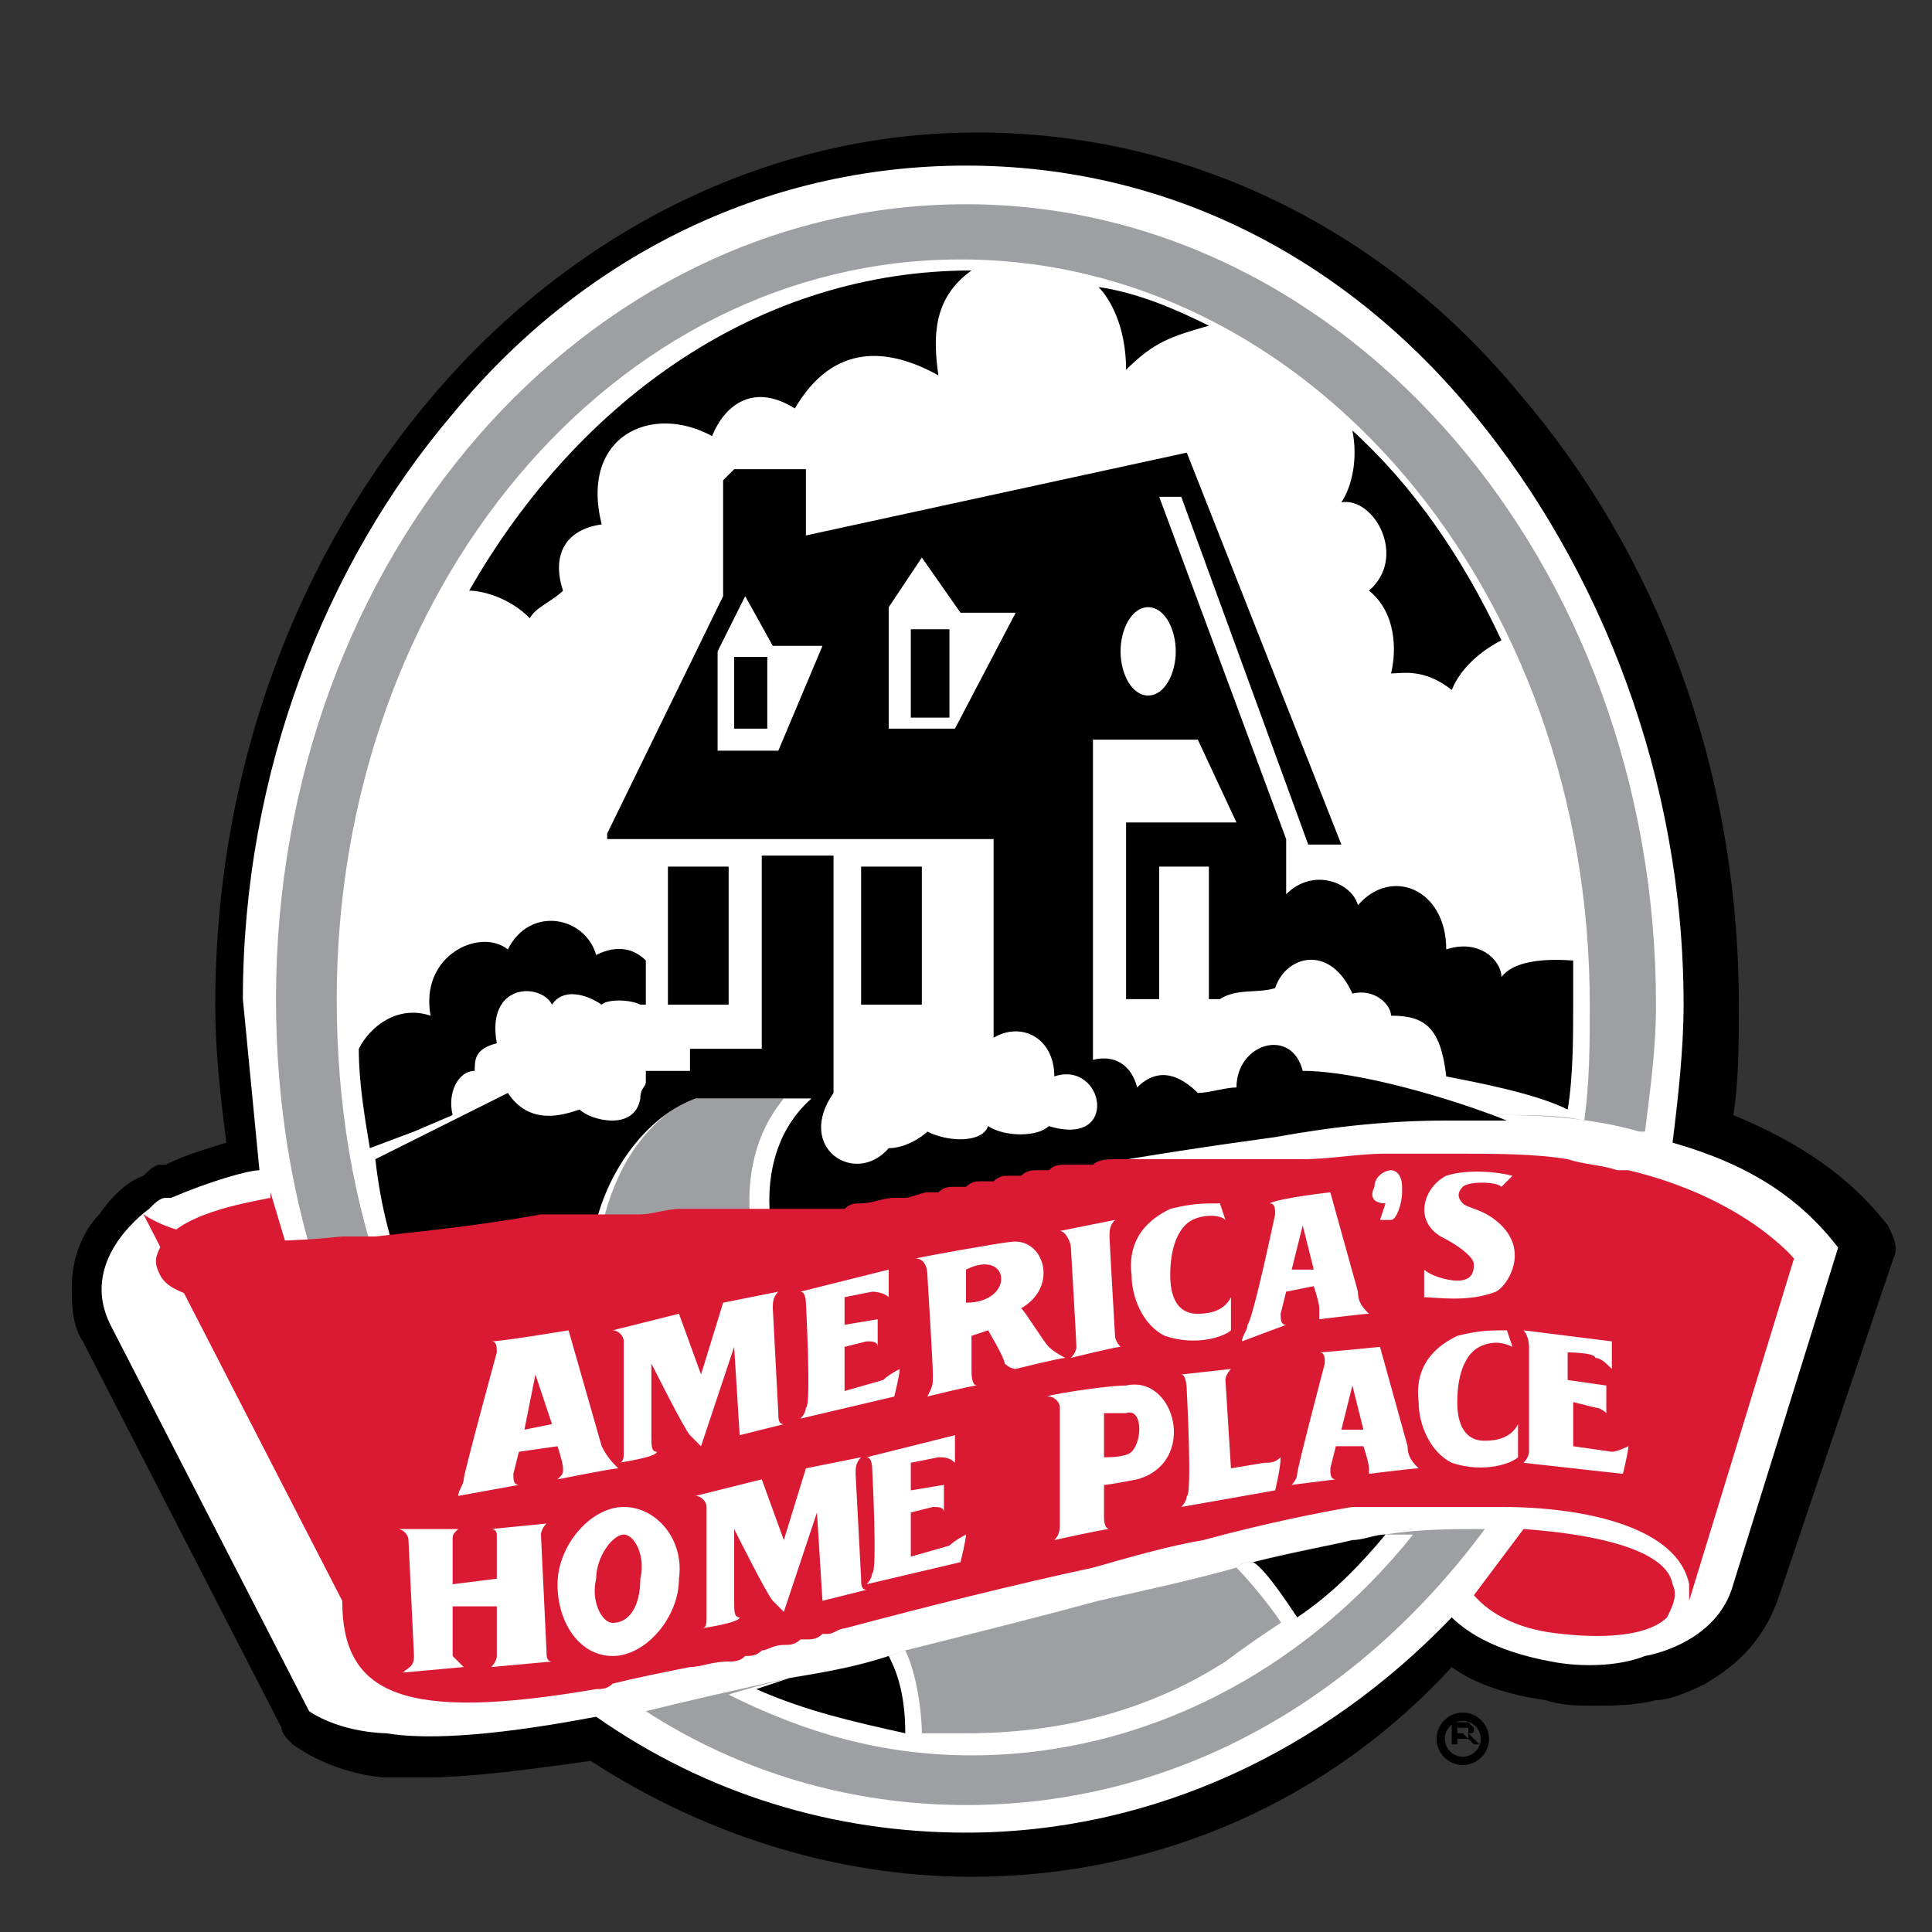 <?xml version="1.0" encoding="utf-8" ?>
<!-- Generator: Adobe Illustrator 21.1.0, SVG Export Plug-In . SVG Version: 6.00 Build 0)  -->
<svg version="1.1" id="Layer_1" xmlns="http://www.w3.org/2000/svg" xmlns:xlink="http://www.w3.org/1999/xlink" x="0px" y="0px" width="35px" height="35px"
     viewBox="0 0 35 35" style="enable-background:new 0 0 35 35;" xml:space="preserve">
<rect x="0" y="0" width="35" height="35" fill="#333333" stroke="none"/>
<style type="text/css">
	.st0{fill:#FFFFFF;}
	.st1{fill:#9D9FA2;}
	.st2{fill:#DA1A32;}
	.st3{fill:none;stroke:#000000;stroke-width:0.15;}
</style>
<g id="Layer_1_1_">
<g>
<g>
<g>
<path d="M17.6,34c-2.5,0-4.9-0.8-6.9-2.1l0,0c-1.4,0.2-2.3,0.3-3,0.3l0,0c-0.3,0-0.5,0-0.7,0l0,0l0,0c-0.2,0-1-0.1-1.7-0.6l0,0
					c-0.1-0.1-0.2-0.2-0.2-0.3l0,0l-3.6-7c-0.2-0.3-0.2-0.7-0.2-1l0,0c0-0.5,0.2-1,0.5-1.3l0,0c0.2-0.3,0.5-0.6,0.8-0.7l0,0l0,0
					c0.1-0.1,0.2-0.2,0.3-0.2l0,0c0,0,0.1,0,0.1,0l0,0c0.4-0.2,0.8-0.3,1.1-0.4l0,0c-0.1-0.8-0.2-1.6-0.2-2.5l0,0
					c0-4.3,1.5-8.2,4-11.1l0,0c2.5-2.9,6-4.7,9.8-4.7l0,0l0,0l0,0l0,0l0,0l0,0c3.9,0,7.4,1.8,9.8,4.7l0,0c2.5,2.9,4,6.8,4,11.1l0,0
					c0,0.7,0,1.4-0.1,2l0,0c1.2,0.5,2.1,1.1,2.8,2l0,0c0.1,0.2,0.2,0.4,0.1,0.6l0,0L32.2,29c-0.3,0.8-0.8,1.2-1.3,1.5l0,0
					c-0.4,0.2-0.7,0.3-0.9,0.3l0,0c-0.4,0.1-0.8,0.1-1.1,0.1l0,0c-0.3,0-0.6,0-0.9-0.1l0,0c-0.7-0.1-1.3-0.3-1.7-0.6l0,0
					C24.1,32.6,21,34,17.6,34L17.6,34L17.6,34L17.6,34L17.6,34L17.6,34L17.6,34L17.6,34L17.6,34L17.6,34L17.6,34L17.6,34z
					 M11.2,30.5c1.9,1.3,4,2,6.3,2l0,0h0l0,0l0,0c0,0,0,0,0,0l0,0c3.2,0,6.1-1.4,8.3-3.7l0,0c0.1-0.1,0.3-0.2,0.5-0.2l0,0
					c0.2,0,0.4,0.1,0.5,0.2l0,0c0.1,0.1,0.5,0.5,1.4,0.6l0,0c0.2,0,0.4,0,0.7,0l0,0c0.3,0,0.6,0,0.8-0.1l0,0c0,0,0.1,0,0.1,0l0,0
					l0,0l0,0c0,0,0.1,0,0.1,0l0,0c0.1,0,0.2-0.1,0.4-0.2l0,0c0.3-0.2,0.5-0.4,0.6-0.7l0,0l1.8-5.8c-0.6-0.6-1.3-1.1-2.4-1.4l0,0
					l0.2-0.7l0.7,0.1l-0.7-0.1l-0.2,0.7c-0.3-0.1-0.5-0.4-0.5-0.8l0,0c0.1-0.8,0.2-1.6,0.2-2.4l0,0c0-4-1.4-7.6-3.6-10.2l0,0
					c-2.2-2.6-5.4-4.2-8.8-4.2l0,0l0,0l0,0l0,0l0,0l0,0c-3.4,0-6.5,1.6-8.8,4.2l0,0c-2.3,2.6-3.6,6.2-3.6,10.2l0,0
					c0,1,0.1,2,0.2,2.9l0,0c0,0.2,0,0.4-0.1,0.5l0,0c-0.1,0.2-0.3,0.3-0.5,0.3l0,0c-0.2,0-0.9,0.2-1.3,0.4l0,0c0,0,0,0,0,0l0,0
					c-0.1,0-0.1,0.1-0.2,0.1l0,0l0,0c-0.2,0.1-0.3,0.3-0.5,0.4l0,0c-0.1,0.2-0.2,0.3-0.2,0.5l0,0c0,0.1,0,0.2,0.1,0.3l0,0l3.5,6.8
					c0.3,0.2,0.8,0.2,0.9,0.2l0,0c0,0,0,0,0,0l0,0l0,0l0,0c0,0,0,0,0.1,0l0,0c0.1,0,0.3,0,0.6,0l0,0c0.6,0,1.6-0.1,3-0.3l0,0
					c0,0,0.1,0,0.1,0l0,0C11,30.4,11.1,30.5,11.2,30.5L11.2,30.5z M7.1,30.7L7.1,30.7L7.1,30.7L7.1,30.7z" />

			</g>
<path class="st0" d="M4.7,21.2c-0.2,0-0.9,0.2-1.6,0.5c0,0,0,0-0.1,0c-0.1,0-0.2,0.1-0.3,0.2C2.3,22.2,1.5,23,2,24l3.6,7
				C6.2,31.4,7,31.4,7,31.4l0,0c0.6,0.1,1.7,0.1,3.8-0.3c2,1.4,4.3,2.1,6.7,2.1l0,0c3.4,0,6.5-1.5,8.8-3.9c0.2,0.2,0.7,0.6,1.8,0.8
				c0.5,0.1,1.2,0.1,1.7-0.1l0,0c0,0,1.3-0.2,1.6-1.3l1.9-6.1c-0.7-0.9-1.6-1.5-3-1.9c0.1-0.8,0.2-1.7,0.2-2.5
				c0-4.1-1.5-7.9-3.8-10.7S21.2,3,17.5,3s-7,1.7-9.3,4.5C5.9,10.2,4.4,14,4.4,18.1" />

<g>
<path class="st1" d="M10.7,22.9c0.1,0,0.1,0,0.2,0c0.8-0.2,1.8-0.4,2.8-0.6c0.1,0,0.1,0,0.2,0c0.5-0.1,1-0.2,1.5-0.4
					c2.9-0.7,5.4-1.1,7.6-1.4c1.1-0.1,2.2-0.2,3.1-0.3c0.4,0,0.8,0,1.1,0c1,0,1.8,0.1,2.5,0.3c0,0,0.1,0,0.1,0
					c0.1-0.8,0.2-1.5,0.2-2.3c0-8-5.6-14.5-12.5-14.5S5,10.1,5,18.1c0,1.9,0.3,3.7,0.9,5.4c0.4,0,0.9-0.1,1.4-0.1
					C8.3,23.3,9.4,23.1,10.7,22.9z" />

<path class="st0" d="M10.7,22.9c0.1,0,0.1,0,0.2,0c0.8-0.2,1.8-0.4,2.8-0.6c0.1,0,0.1,0,0.2,0c0.5-0.1,1-0.2,1.5-0.4
					c2.9-0.7,5.4-1.1,7.6-1.4c1.1-0.1,2.2-0.2,3.1-0.3c0.4,0,0.8,0,1.1,0c0.5,0,1.1,0,1.5,0.1c0.1-0.7,0.1-1.4,0.1-2.1
					c0-7.5-5.1-13.5-11.4-13.5S6.1,10.7,6.1,18.1c0,1.9,0.3,3.7,0.9,5.3c0.1,0,0.2,0,0.3,0C8.3,23.3,9.4,23.1,10.7,22.9z" />

<path class="st1" d="M24.5,27.9c-0.4,0.1-1.1,0.2-1.8,0.4c-0.1,0-0.2,0-0.3,0.1c-0.7,0.2-1.6,0.4-2.5,0.6
					c-1.1,0.3-2.3,0.6-3.5,0.9c-0.1,0-0.2,0.1-0.3,0.1c-0.6,0.2-1.2,0.3-1.8,0.4c-0.9,0.2-1.8,0.4-2.6,0.6c1.7,1.1,3.7,1.7,5.8,1.7
					c3.8,0,7.1-1.9,9.4-5c-0.6,0-1.2,0-1.8,0.1C24.9,27.8,24.7,27.9,24.5,27.9z" />

<path class="st0" d="M24.5,27.9c-0.4,0.1-1.1,0.2-1.8,0.4c-0.1,0-0.2,0-0.3,0.1c-0.7,0.2-1.6,0.4-2.5,0.6
					c-1.1,0.3-2.3,0.6-3.5,0.9c-0.1,0-0.2,0.1-0.3,0.1c-0.6,0.2-1.2,0.3-1.8,0.4c-0.4,0.1-0.8,0.2-1.1,0.3c1.4,0.7,2.8,1.1,4.4,1.1
					c3.1,0,6-1.5,8-4c-0.2,0-0.3,0-0.5,0C24.9,27.8,24.7,27.9,24.5,27.9z" />

<path class="st1" d="M14.2,19.9h-1.7c-0.9,0.5-1.5,1.4-1.7,2.9c0.8-0.2,1.8-0.4,2.8-0.6C13.5,21.3,13.7,20.5,14.2,19.9z" />

<path d="M13.2,18.2h-1.1v-2.5h1.1V18.2z M16.7,15.7h-1.1v2.5h1.1V15.7z M13.9,11.9h-0.6v1.3h0.6V11.9z M17.2,11.4h-0.7V13h0.7
					V11.4z M8.2,20.2c-0.1-0.4,0.1-0.8,0.4-0.8c0-0.2,0-0.4,0.4-0.5c-0.2-1.1,0.8-1.1,1-0.7c0.2-0.3,0.6-0.2,0.9,0
					c0.1-0.1,0.5-0.1,0.7,0l0.1,0v-0.8c-0.2-0.2-0.5-0.3-0.9-0.1c-0.2-0.7-1.2-0.9-1.6-0.1c-0.5-0.4-1.6,0.1-1.4,1.2
					c-0.6-0.2-1.1,0.2-1.3,0.6c0,0.6,0.1,1.2,0.2,1.8l0.8-0.3L8.2,20.2z M9.6,11.2c0.1-0.2,0.4-0.3,0.6-0.5c-0.2-0.6,0-1.1,0.7-1.2
					c-0.4-1.6,0.9-2.2,2-1.6c0.2-0.5,0.7-1,1.5-0.5c0.7-1.2,1.7-1.1,2.6-0.6c-0.1-0.7-0.1-1.4,0.6-1.9c-3.8,0-7.1,2.3-9.1,5.8
					C8.7,10.7,9.2,10.8,9.6,11.2z M20.4,6.7c0.5-0.5,0.8-0.6,1.5-0.8c-0.6-0.3-1.3-0.6-2-0.7C20.1,5.4,20.4,5.9,20.4,6.7z M24.3,9.1
					c0.6-0.1,1.2,1,0.5,1.6c0.5,0.4,0.5,1.1,0.4,1.5c0.2,0,0.6-0.1,1.1,0.3c0.2-0.5,0.7-0.8,0.9-0.9c-0.7-1.5-1.6-2.8-2.7-3.8
					C24.6,8.3,24.5,8.8,24.3,9.1z M13.7,30.6C13.7,30.6,13.7,30.6,13.7,30.6c0.9,0.4,1.8,0.6,2.7,0.8c0-0.8-0.2-1.2-0.3-1.4
					c-0.6,0.2-1.2,0.3-1.8,0.4C14,30.5,13.7,30.6,13.7,30.6z M22.7,28.3c0.2,0.1,0.6,0.7,0.8,1c0.6-0.4,1.1-0.9,1.6-1.5
					c-0.2,0-0.4,0.1-0.6,0.1C24.1,28,23.5,28.1,22.7,28.3z M10.7,22.9c-1.3,0.2-2.4,0.4-3.3,0.5c-0.3-0.8-0.5-1.5-0.6-2.4l2.4-1.2
					c0.4,0.6,1,0.4,1.3,0.3c0.2,0.2,1,0.4,1.1-0.2c0-0.2,0.1-0.2,0.1-0.3v-0.2h0.8v-0.4h1.3v-3.5h1.3v4.3c-0.7,1,0.4,1.7,1,1
					c0.3,0,0.6-0.2,0.7-0.3c0.4,0.2,1,0.2,1.1-0.1c0.3,0.2,0.9,0.2,1.1,0c1.3,0.4,1-1.2,0.1-0.9c0-0.7-0.6-1-1.1-0.7v-3.6H11v-0.1
					l2.1-4.3V8.7l0.2-0.2h1.3v1.2l6.9-1.5l2.8,7.1h-0.6L21.4,9H21l2.3,6.2v1c0.5-0.5,1.2-0.2,1.3,0.2c0.6-0.7,1.6-0.3,1.6,0.8
					c0.6-0.2,1,0.2,1,0.5c0.3-0.4,1.2-0.3,1.3-0.3c0,0.3,0,0.5,0,0.7c0,0.7,0,1.4-0.1,2c-0.6-0.3-1.7-0.5-2.2-0.6
					c-0.1-0.9-0.4-1.1-1-1.1c0-0.2-0.3-0.5-0.7-0.4c-0.4-0.9-1.2-0.7-1.4-0.1c-0.3,0.1-0.7,0-1,0.2h-0.2v-2.4H21v2.4h-0.6v-3.2h2
					l-0.7-1.5h-1.9v5.8c0.4-0.1,0.7,0.1,0.8,0.5c0.4-0.4,0.8-0.2,1.1,0.1c0.2,0,0.5-0.1,0.7-0.1c0-0.8,1-1.1,1.2-0.3
					c1,0,2.7,0.5,3.7,0.9c-0.4,0-0.7,0-1.1,0c-1,0-2,0.1-3.1,0.3c-2.2,0.3-4.7,0.7-7.6,1.4c-0.5,0.1-1.1,0.2-1.5,0.4
					c-0.1-0.5-0.2-1.7,0.7-2.5h-2.1C11.5,20.3,10.7,21.7,10.7,22.9z M14.9,11.7H14l-0.5-0.9l-0.5,1v1.8h1.1L14.9,11.7z M18.4,11.1
					h-1l-0.7-1l-0.6,0.9v2.2h1.2L18.4,11.1z M21.3,11.8c0-0.4-0.2-0.8-0.5-0.8c-0.3,0-0.5,0.4-0.5,0.8c0,0.4,0.2,0.8,0.5,0.8
					C21.1,12.6,21.3,12.2,21.3,11.8" />

<path class="st1" d="M22.4,28.4c-0.7,0.2-1.6,0.4-2.5,0.6c-1.1,0.3-2.3,0.6-3.5,0.9c0.2,0.4,0.3,1.1,0.3,1.5c0.3,0,0.5,0,0.8,0
					c1.7,0,3.3-0.4,4.7-1.3c0.4-0.3,0.7-0.5,1-0.7C23.3,29.5,22.8,28.8,22.4,28.4z" />

<path class="st0" d="M26.1,27.1c0,0-0.1,0-0.2,0C26,27.2,26,27.2,26.1,27.1L26.1,27.1z" />

<path class="st0" d="M25.2,27.2c0,0,0.1,0,0.1,0C25.3,27.2,25.2,27.2,25.2,27.2z" />

<path class="st0" d="M12.5,30.2c0.2,0,0.4-0.1,0.7-0.1C12.9,30.1,12.7,30.2,12.5,30.2z" />

<path class="st0" d="M25.7,27.2c0.1,0,0.1,0,0.2,0C25.9,27.2,25.8,27.2,25.7,27.2z" />

<path class="st0" d="M25.6,27.2c0.1,0,0.1,0,0.2,0C25.7,27.2,25.6,27.2,25.6,27.2z" />

<path class="st0" d="M24.4,27.3c0,0,0.1,0,0.1,0C24.5,27.3,24.5,27.3,24.4,27.3z" />

<path class="st0" d="M25.4,27.2c0.1,0,0.1,0,0.2,0C25.5,27.2,25.4,27.2,25.4,27.2z" />

<path class="st0" d="M25,27.3c0,0,0.1,0,0.1,0C25.1,27.2,25.1,27.3,25,27.3z" />

<path class="st0" d="M24.7,27.3c0,0,0.1,0,0.1,0C24.8,27.3,24.8,27.3,24.7,27.3z" />

<path class="st0" d="M15,29.7c0.1,0,0.2-0.1,0.3-0.1C15.2,29.6,15.1,29.6,15,29.7z" />

<path class="st0" d="M24.9,27.3c0,0,0.1,0,0.1,0C25,27.3,24.9,27.3,24.9,27.3z" />

<path class="st0" d="M24.6,27.3c0,0,0.1,0,0.1,0C24.7,27.3,24.6,27.3,24.6,27.3z" />

<path class="st0" d="M13.8,29.9c0.1,0,0.2-0.1,0.4-0.1C14.1,29.9,14,29.9,13.8,29.9z" />

<path class="st0" d="M13.5,30c0.1,0,0.2,0,0.3-0.1C13.7,30,13.6,30,13.5,30z" />

<path class="st0" d="M14.6,29.8c0.1,0,0.2,0,0.3-0.1C14.8,29.7,14.7,29.7,14.6,29.8z" />

<path class="st0" d="M14.2,29.8c0.1,0,0.2,0,0.3-0.1C14.4,29.8,14.3,29.8,14.2,29.8z" />

<path class="st0" d="M13.1,30.1c0.1,0,0.2,0,0.3-0.1C13.4,30.1,13.2,30.1,13.1,30.1z" />

<path class="st0" d="M21.8,28c-2.1,0.5-4.4,1.1-6.5,1.6c1.5-0.4,3.1-0.8,4.5-1.1C20.5,28.3,21.2,28.1,21.8,28z" />

<path class="st0" d="M13.2,23c0,0-0.1,0-0.2,0C13.1,23,13.2,23,13.2,23z" />

<path class="st0" d="M26.7,20.7c-0.1,0-0.2,0-0.3,0C26.5,20.7,26.6,20.7,26.7,20.7z" />

<path class="st0" d="M13.8,22.8c-0.1,0-0.1,0-0.2,0C13.7,22.8,13.8,22.8,13.8,22.8z" />

<path class="st0" d="M12.3,23.1C12.3,23.1,12.2,23.2,12.3,23.1C12.2,23.2,12.3,23.1,12.3,23.1z" />

<path class="st0" d="M12.6,23.1c0,0-0.1,0-0.1,0C12.5,23.1,12.6,23.1,12.6,23.1z" />

<path class="st0" d="M12.9,23c0,0-0.1,0-0.1,0C12.8,23,12.8,23,12.9,23z" />

<path class="st0" d="M14.1,22.7c-0.1,0-0.1,0-0.2,0C14,22.8,14.1,22.8,14.1,22.7z" />

<path class="st0" d="M14.8,22.6c-0.1,0-0.1,0-0.2,0C14.7,22.6,14.7,22.6,14.8,22.6z" />

<path class="st0" d="M15.1,22.5c-0.1,0-0.1,0-0.2,0C15,22.5,15.1,22.5,15.1,22.5z" />

<path class="st0" d="M14.5,22.7c-0.1,0-0.1,0-0.2,0C14.3,22.7,14.4,22.7,14.5,22.7z" />

<path class="st0" d="M11.3,23.3C11.2,23.3,11.2,23.4,11.3,23.3C11.2,23.4,11.2,23.4,11.3,23.3z" />

<path class="st0" d="M10,23.6C9.9,23.6,9.9,23.6,10,23.6C9.9,23.6,9.9,23.6,10,23.6z" />

<path class="st0" d="M9.7,23.6L9.7,23.6L9.7,23.6z" />

<path class="st0" d="M26.7,20.7c0.8,0,1.5,0,2.1,0.1l0,0C28.2,20.8,27.5,20.7,26.7,20.7z" />

<path class="st0" d="M10.2,23.5C10.2,23.5,10.2,23.5,10.2,23.5C10.2,23.5,10.2,23.5,10.2,23.5z" />

<path class="st0" d="M11.5,23.3C11.5,23.3,11.5,23.3,11.5,23.3C11.5,23.3,11.5,23.3,11.5,23.3z" />

<path class="st0" d="M11,23.4C11,23.4,11,23.4,11,23.4C11,23.4,11,23.4,11,23.4z" />

<path class="st0" d="M15.6,22.4c-0.1,0-0.2,0-0.3,0.1C15.4,22.5,15.5,22.4,15.6,22.4z" />

<path class="st0" d="M10.7,23.4C10.7,23.4,10.7,23.5,10.7,23.4C10.7,23.4,10.7,23.4,10.7,23.4z" />

<path class="st0" d="M10.5,23.5C10.4,23.5,10.4,23.5,10.5,23.5C10.4,23.5,10.4,23.5,10.5,23.5z" />

<path class="st0" d="M13.5,22.9c-0.1,0-0.1,0-0.2,0C13.4,22.9,13.5,22.9,13.5,22.9z" />

<path class="st0" d="M22.9,21c-0.1,0-0.2,0-0.3,0C22.7,21.1,22.8,21.1,22.9,21z" />

<path class="st0" d="M21.5,21.3c-0.1,0-0.2,0-0.3,0C21.3,21.3,21.4,21.3,21.5,21.3z" />

<path class="st0" d="M22,21.2c-0.1,0-0.2,0-0.3,0C21.8,21.2,21.9,21.2,22,21.2z" />

<path class="st0" d="M23.3,21c-0.1,0-0.2,0-0.3,0C23.1,21,23.2,21,23.3,21z" />

<path class="st0" d="M22.4,21.1c-0.1,0-0.2,0-0.3,0C22.2,21.1,22.3,21.1,22.4,21.1z" />

<path class="st0" d="M25.3,20.8c-0.5,0-1,0.1-1.5,0.1C24.3,20.9,24.8,20.8,25.3,20.8z" />

<path class="st0" d="M26,20.8c-0.1,0-0.2,0-0.3,0C25.8,20.8,25.9,20.8,26,20.8z" />

<path class="st0" d="M26.3,20.7c-0.1,0-0.2,0-0.3,0C26.1,20.8,26.3,20.8,26.3,20.7z" />

<path class="st0" d="M25.6,20.8c-0.1,0-0.2,0-0.3,0C25.4,20.8,25.5,20.8,25.6,20.8z" />

<path class="st0" d="M23.7,20.9c-0.1,0-0.2,0-0.3,0C23.5,21,23.6,21,23.7,20.9z" />

<path class="st0" d="M19.2,21.7c-0.1,0-0.2,0-0.2,0C19,21.7,19.1,21.7,19.2,21.7z" />

<path class="st0" d="M17,22.1c-0.1,0-0.2,0-0.2,0C16.8,22.1,16.9,22.1,17,22.1z" />

<path class="st0" d="M18.7,21.8c-0.1,0-0.2,0-0.2,0C18.5,21.8,18.6,21.8,18.7,21.8z" />

<path class="st0" d="M18.1,21.9c-0.1,0-0.2,0-0.2,0C17.9,21.9,18,21.9,18.1,21.9z" />

<path class="st0" d="M17.5,22c-0.1,0-0.2,0-0.2,0C17.4,22,17.5,22,17.5,22z" />

<path class="st0" d="M21,21.3c-0.1,0-0.2,0-0.3,0C20.8,21.4,20.9,21.3,21,21.3z" />

<path class="st0" d="M20.4,21.4c-0.1,0-0.3,0-0.4,0.1C20.1,21.5,20.3,21.5,20.4,21.4z" />

<path class="st0" d="M16.4,22.2c-0.1,0-0.1,0-0.2,0C16.2,22.3,16.3,22.3,16.4,22.2z" />

<path class="st0" d="M19.7,21.5c-0.1,0-0.2,0-0.2,0C19.6,21.6,19.6,21.6,19.7,21.5z" />

<g>
<path class="st2" d="M28.3,29.6c0.9,0.1,1.6,0,1.9-0.3c0.1-0.2,0.2-0.4,0.1-0.6c-0.1-0.6-1.3-0.9-2.7-1l-0.9,1.2
						C26.8,29,27.2,29.5,28.3,29.6z" />

<path class="st2" d="M2.9,22.6c-0.1,0.2-0.1,0.3,0,0.5s0.5,0.6,2.6,0.5l-0.6-2l0,0.1C4.4,21.8,3.2,22,2.9,22.6z" />

<path class="st2" d="M10.8,30.6c0.1,0,0.2,0,0.3-0.1c0.4-0.1,0.9-0.2,1.4-0.3c0.2,0,0.4-0.1,0.7-0.1l0,0c0.1,0,0.2,0,0.3-0.1
						c0,0,0,0,0,0c0.1,0,0.2,0,0.3-0.1c0,0,0,0,0,0c0.1,0,0.2-0.1,0.4-0.1l0,0c0.1,0,0.2,0,0.3-0.1c0,0,0.1,0,0.1,0
						c0.1,0,0.2,0,0.3-0.1c0,0,0.1,0,0.1,0c0.1,0,0.2-0.1,0.3-0.1c1.5-0.4,3.1-0.8,4.5-1.1c0.7-0.2,1.4-0.4,2-0.5
						c1.1-0.3,2.1-0.5,2.7-0.6c0,0,0.1,0,0.1,0c0,0,0,0,0,0c0,0,0.1,0,0.1,0c0,0,0,0,0,0c0,0,0.1,0,0.1,0c0,0,0,0,0,0
						c0,0,0.1,0,0.1,0c0,0,0,0,0,0c0,0,0.1,0,0.1,0c0,0,0,0,0,0c0,0,0.1,0,0.1,0c0,0,0,0,0,0c0.1,0,0.1,0,0.2,0c0,0,0,0,0,0
						c0.1,0,0.1,0,0.2,0l0,0c0.1,0,0.1,0,0.2,0c0,0,0,0,0,0c0,0,0.1,0,0.2,0c0.4,0,0.9,0,1.3,0c1.6,0,3.2,0.4,3.4,1.4
						c0,0.1,0,0.2,0,0.3l1.9-6.2c0,0-0.9-1.1-3-1.6c0,0-0.1,0-0.2,0c-0.3-0.1-0.6-0.1-0.9-0.2c-0.6-0.1-1.3-0.1-2.1-0.1l0,0
						c-0.1,0-0.2,0-0.3,0c0,0,0,0,0,0c-0.1,0-0.2,0-0.3,0c0,0,0,0,0,0c-0.1,0-0.2,0-0.3,0c0,0,0,0,0,0c-0.1,0-0.2,0-0.3,0l0,0
						c-0.5,0-1,0.1-1.5,0.1c0,0,0,0,0,0c-0.1,0-0.2,0-0.3,0c0,0-0.1,0-0.1,0c-0.1,0-0.2,0-0.3,0c0,0-0.1,0-0.1,0c-0.1,0-0.2,0-0.3,0
						c-0.1,0-0.1,0-0.2,0c-0.1,0-0.2,0-0.3,0c-0.1,0-0.1,0-0.2,0c-0.1,0-0.2,0-0.3,0c-0.1,0-0.1,0-0.2,0c-0.1,0-0.2,0-0.3,0
						c-0.1,0-0.1,0-0.2,0c-0.1,0-0.2,0-0.3,0c-0.1,0-0.2,0-0.3,0c-0.1,0-0.3,0-0.4,0.1c-0.1,0-0.2,0-0.3,0c-0.1,0-0.2,0-0.2,0
						c-0.1,0-0.2,0-0.3,0.1c-0.1,0-0.2,0-0.2,0c-0.1,0-0.2,0-0.3,0.1c-0.1,0-0.2,0-0.2,0c-0.1,0-0.2,0-0.3,0.1c-0.1,0-0.2,0-0.2,0
						c-0.1,0-0.2,0-0.3,0.1c-0.1,0-0.2,0-0.2,0c-0.1,0-0.2,0-0.3,0.1c-0.1,0-0.2,0-0.2,0c-0.1,0-0.3,0.1-0.4,0.1c-0.1,0-0.1,0-0.2,0
						c-0.2,0-0.4,0.1-0.6,0.1c-0.1,0-0.2,0-0.3,0.1c0,0-0.1,0-0.1,0c-0.1,0-0.1,0-0.2,0c0,0-0.1,0-0.1,0c-0.1,0-0.1,0-0.2,0
						c0,0-0.1,0-0.1,0c-0.1,0-0.1,0-0.2,0c0,0-0.1,0-0.1,0c-0.1,0-0.1,0-0.2,0c0,0-0.1,0-0.1,0c-0.1,0-0.1,0-0.2,0c0,0-0.1,0-0.1,0
						c-0.1,0-0.1,0-0.2,0c0,0-0.1,0-0.1,0c0,0-0.1,0-0.2,0c0,0-0.1,0-0.2,0c0,0-0.1,0-0.1,0c0,0-0.1,0-0.2,0c0,0-0.1,0-0.1,0
						c-0.1,0-0.1,0-0.2,0c0,0-0.1,0-0.1,0c-0.2,0-0.5,0.1-0.7,0.1c0,0,0,0,0,0c-0.1,0-0.1,0-0.2,0c0,0,0,0-0.1,0c-0.1,0-0.1,0-0.2,0
						c0,0,0,0-0.1,0c-0.1,0-0.1,0-0.2,0c0,0,0,0-0.1,0c-0.1,0-0.1,0-0.2,0c0,0,0,0-0.1,0c-0.1,0-0.1,0-0.2,0c0,0,0,0,0,0
						c-0.1,0-0.1,0-0.2,0c0,0,0,0,0,0c-0.1,0-0.1,0-0.2,0h0c-1.1,0.2-2.1,0.3-3,0.4c-0.2,0-0.4,0-0.6,0c-1.9,0.2-3,0-3.6-0.4l3.6,7
						c0,0,0,0,0,0l0,0C6.2,30.7,7.3,31.2,10.8,30.6z" />

				</g>
<path class="st0" d="M25.1,21.8C25.1,21.8,25,21.8,25.1,21.8c-0.2,0-0.3-0.1-0.2-0.3c0-0.2,0.2-0.3,0.3-0.3
					c0.1,0,0.2,0.1,0.2,0.3c0,0.1,0,0.1,0,0.1c0,0.2-0.1,0.5-0.2,0.5l-0.2,0L25.1,21.8z M9.4,26.9c-0.1,0-0.1-0.1-0.1-0.2l0.1-0.4
					l0.7-0.1c0,0,0.1,0.3,0.1,0.4s0,0.1-0.1,0.2c0,0,1-0.2,1.1-0.2c-0.1-0.1-0.2-0.2-0.3-0.4l-0.6-2.1c0,0-1.2,0.2-1.4,0.2
					c0.1,0,0.1,0.1,0.1,0.2c0,0-0.6,2.2-0.6,2.3S8.3,27,8.3,27.1L9.4,26.9z M9.7,24.9l0.3,0.9l-0.5,0.1L9.7,24.9z M11.1,24.1
					c0.1,0,0.2,0.1,0.2,0.2c0,0,0,1.9,0,2c0,0.1,0,0.2-0.1,0.2c0,0,0.7-0.1,0.7-0.2c-0.1,0-0.1-0.1-0.1-0.3l0-1.3
					c0,0,0.6,1.2,0.7,1.3c0.1,0.1,0.2,0.2,0.2,0.2l0.6-1.8l0.1,1.6l0.8-0.2c-0.1,0-0.1-0.1-0.1-0.2L14,23.7c0-0.1,0-0.2,0.1-0.3
					l-1,0.2l-0.4,1.3l-0.4-1.1L11.1,24.1 M14.5,23.4c0.1,0,0.1,0.2,0.1,0.2s0.1,1.9,0,1.9c0,0,0,0.1-0.1,0.2l1.7-0.4
					c0,0,0.1-0.4,0.1-0.5c0,0-0.2,0.1-0.3,0.2l-0.7,0.2l0-0.8c0,0,0.4-0.1,0.4-0.1c0.1,0,0.2,0,0.2,0.1l0-0.5l-0.6,0.1l0-0.5
					c0,0,0.5-0.1,0.5-0.1s0.2,0,0.3,0.1l0-0.5L14.5,23.4 M16.6,22.8c0.1,0,0.2,0.1,0.2,0.3c0,0,0.1,1.6,0.1,1.8s0,0.2-0.1,0.4
					c0,0,0.8-0.2,0.9-0.2c-0.1,0-0.1-0.2-0.1-0.3v-0.6l0.3-0.1c0,0,0.3,0.5,0.3,0.6c0.1,0.1,0.2,0.1,0.2,0.1s0.8-0.2,0.9-0.2
					c0,0-0.2-0.1-0.3-0.2c-0.1-0.1-0.4-0.6-0.5-0.7c0.7-0.4,0.4-1.3-0.2-1.2C18.2,22.5,16.5,22.8,16.6,22.8 M17.5,23
					c0.8-0.4,0.9,0.6,0,0.6L17.5,23 M19.2,22.3c0.1,0,0.2,0.2,0.2,0.3c0,0,0.1,1.7,0.1,1.8s-0.1,0.2-0.1,0.2c0,0,0.8-0.2,0.9-0.2
					c0,0-0.1-0.1-0.1-0.2c0,0-0.1-1.7-0.1-1.8c0-0.1,0-0.2,0.1-0.3L19.2,22.3 M22.1,21.8c-0.3,0-0.5,0-0.9,0.1
					c-0.2,0.1-0.8,0.4-0.7,1.2c0,0.4,0.2,0.9,0.6,1.1c0.6,0.2,1.1,0,1.2-0.1l0-0.6c-0.1,0.2-0.3,0.3-0.6,0.3c-0.1,0-0.5,0-0.5-0.7
					c0-0.6,0.2-0.9,0.4-1c0.2-0.1,0.5-0.1,0.6,0L22.1,21.8z M23.3,24c-0.1,0-0.1-0.1-0.1-0.2l0.1-0.4l0.5-0.1c0,0,0.1,0.3,0.1,0.4
					c0,0,0,0.1,0,0.2c0,0,0.8-0.1,0.9-0.1c-0.1-0.1-0.2-0.2-0.2-0.4l-0.5-1.8c0,0-0.9,0.1-1.1,0.2c0.1,0,0.1,0.1,0.1,0.2
					c0,0-0.4,1.9-0.5,2c0,0.1-0.1,0.2-0.1,0.3L23.3,24z M23.6,22.2l0.2,0.8l-0.4,0L23.6,22.2z M27.4,21.3c-0.4-0.1-0.9-0.1-1.2,0
					c-0.4,0.2-0.6,0.8-0.1,1.1c0.4,0.2,0.6,0.4,0.6,0.5c0,0.1,0,0.3-0.3,0.3c-0.2,0-0.5-0.1-0.6-0.2c0,0.2,0,0.5,0,0.5
					c0.2,0,0.8,0.1,1.3-0.1c0.2-0.1,0.6-0.7,0.1-1.2c-0.3-0.3-0.6-0.3-0.7-0.4c-0.1-0.1-0.1-0.2,0-0.3c0.1-0.1,0.6-0.1,0.7,0
					L27.4,21.3z M12.6,27.1c0.1,0,0.2,0.1,0.2,0.2c0,0,0,1.9,0,2c0,0.1,0,0.2-0.1,0.2c0,0,0.7-0.1,0.7-0.2c-0.1,0-0.1-0.1-0.1-0.3
					l0-1.3c0,0,0.6,1.2,0.7,1.3c0.1,0.1,0.2,0.2,0.2,0.2l0.6-1.8l0.1,1.6l0.8-0.2c-0.1,0-0.1-0.1-0.1-0.2l-0.1-1.9
					c0-0.1,0-0.2,0.1-0.3l-1,0.2l-0.4,1.3l-0.4-1.1L12.6,27.1 M15.7,26.4c0.1,0,0.1,0.2,0.1,0.2s0.1,1.9,0,1.9c0,0,0,0.1-0.1,0.2
					l1.7-0.4c0,0,0.1-0.4,0.1-0.5c0,0-0.2,0.1-0.3,0.2l-0.7,0.2l0-0.8c0,0,0.4-0.1,0.4-0.1c0.1,0,0.2,0,0.2,0.1l0-0.5l-0.6,0.1
					l0-0.5c0,0,0.5-0.1,0.5-0.1c0.1,0,0.2,0,0.3,0.1l0-0.5L15.7,26.4 M24.2,26.8c-0.1,0-0.1-0.1-0.1-0.2l0.1-0.4l0.5,0
					c0,0,0.1,0.3,0.1,0.4s0,0.1,0,0.1c0,0,0.8-0.1,0.9-0.1c-0.1-0.1-0.2-0.2-0.2-0.4L25,24.4c0,0-1,0.1-1.1,0.1
					c0.1,0,0.1,0.1,0.1,0.2c0,0-0.5,1.9-0.5,2c0,0.1-0.1,0.2-0.1,0.2L24.2,26.8z M24.5,25.1l0.2,0.8l-0.4,0L24.5,25.1z M27.6,24.1
					c0.1,0.1,0.1,0.3,0.1,0.3s0,1.9,0,1.9c0,0,0,0.1-0.1,0.2l1.8,0.2c0,0,0.1-0.4,0.1-0.5c0,0-0.2,0.1-0.3,0.1l-0.7-0.1l0-0.8
					c0,0,0.4,0.1,0.4,0.1c0.1,0,0.2,0.1,0.2,0.1l0-0.5l-0.7-0.1l0-0.5c0,0,0.5,0,0.5,0.1c0.1,0,0.2,0.1,0.3,0.2l0-0.5L27.6,24.1
					 M22.3,24.8l-0.9,0.1c0.1,0,0.1,0.3,0.1,0.3s0.1,1.9,0,1.9c0,0,0,0.1-0.1,0.2l1.7-0.3c0,0,0.1-0.4,0.1-0.6
					c-0.1,0.1-0.2,0.1-0.3,0.1l-0.6,0.1L22.2,25C22.2,24.9,22.3,24.8,22.3,24.8 M7.2,27.7c0.1,0,0.2,0.1,0.2,0.2l0.1,2.1
					c0,0.2-0.1,0.2-0.2,0.3l1.1-0.1c0,0-0.1-0.1-0.2-0.2l0-0.9L9,29.1L9,30c0,0.1-0.1,0.2-0.1,0.2l1.1-0.1c-0.1,0-0.1-0.1-0.1-0.2
					l-0.1-2.1c0,0,0-0.1,0.1-0.2l-1,0.1c0.1,0,0.1,0.1,0.1,0.1l0,0.8l-0.8,0.1l0-0.8c0-0.1,0-0.1,0.1-0.2L7.2,27.7 M12.3,28.6
					c0.1-0.7-0.4-1.3-1-1.3c-0.6,0-1.2,0.7-1.2,1.4s0.4,1.3,1,1.3C11.7,30,12.3,29.3,12.3,28.6 M11.3,27.8c0.2,0,0.4,0.4,0.3,0.8
					c0,0.5-0.2,0.8-0.5,0.8c-0.2,0-0.4-0.4-0.3-0.8C10.8,28.2,11.1,27.8,11.3,27.8 M19,25.3c0.1,0,0.2,0.1,0.2,0.2c0,0,0,2,0,2.1
					c0,0.1,0,0.2-0.1,0.3c0,0,0.9-0.2,1-0.2c-0.1,0-0.1-0.2-0.1-0.2c0,0,0-0.6,0-0.6c0.1,0,0.6-0.1,0.6-0.1c1.1-0.3,0.7-1.9-0.2-1.7
					C20,25.1,18.8,25.3,19,25.3 M20.5,26.3c-0.1,0.1-0.4,0.1-0.5,0.1l0-0.8c0.2,0,0.2,0,0.4,0C20.7,25.5,20.7,26.1,20.5,26.3
					 M27.3,24.1c-0.3,0-0.5,0-0.9,0.1c-0.2,0.1-0.8,0.4-0.7,1.2c0,0.4,0.2,0.9,0.6,1.1c0.6,0.2,1.1,0,1.2-0.1l0-0.6
					c-0.1,0.2-0.3,0.3-0.6,0.3c-0.1,0-0.5,0-0.5-0.7c0-0.6,0.2-0.9,0.4-1c0.2-0.1,0.4-0.1,0.6,0L27.3,24.1z" />

			</g>
		</g>
<circle class="st3" cx="26.5" cy="31.5" r="0.4" />

<path d="M26.3,31.2h0.2c0,0,0.1,0,0.1,0c0,0,0.1,0.1,0.1,0.1c0,0.1,0,0.1-0.1,0.1l0,0c0,0,0,0,0.1,0.1l0.1,0.1h-0.1l-0.1-0.1
			c-0.1-0.1-0.1-0.1-0.1-0.1h-0.1v0.2h-0.1L26.3,31.2L26.3,31.2z M26.4,31.5h0.1c0,0,0,0,0.1,0c0,0,0,0,0-0.1c0,0,0-0.1,0-0.1
			c0,0,0,0-0.1,0h-0.1L26.4,31.5L26.4,31.5z" />

	</g>
</g>
<g id="Layer_2">
</g>
</svg>
